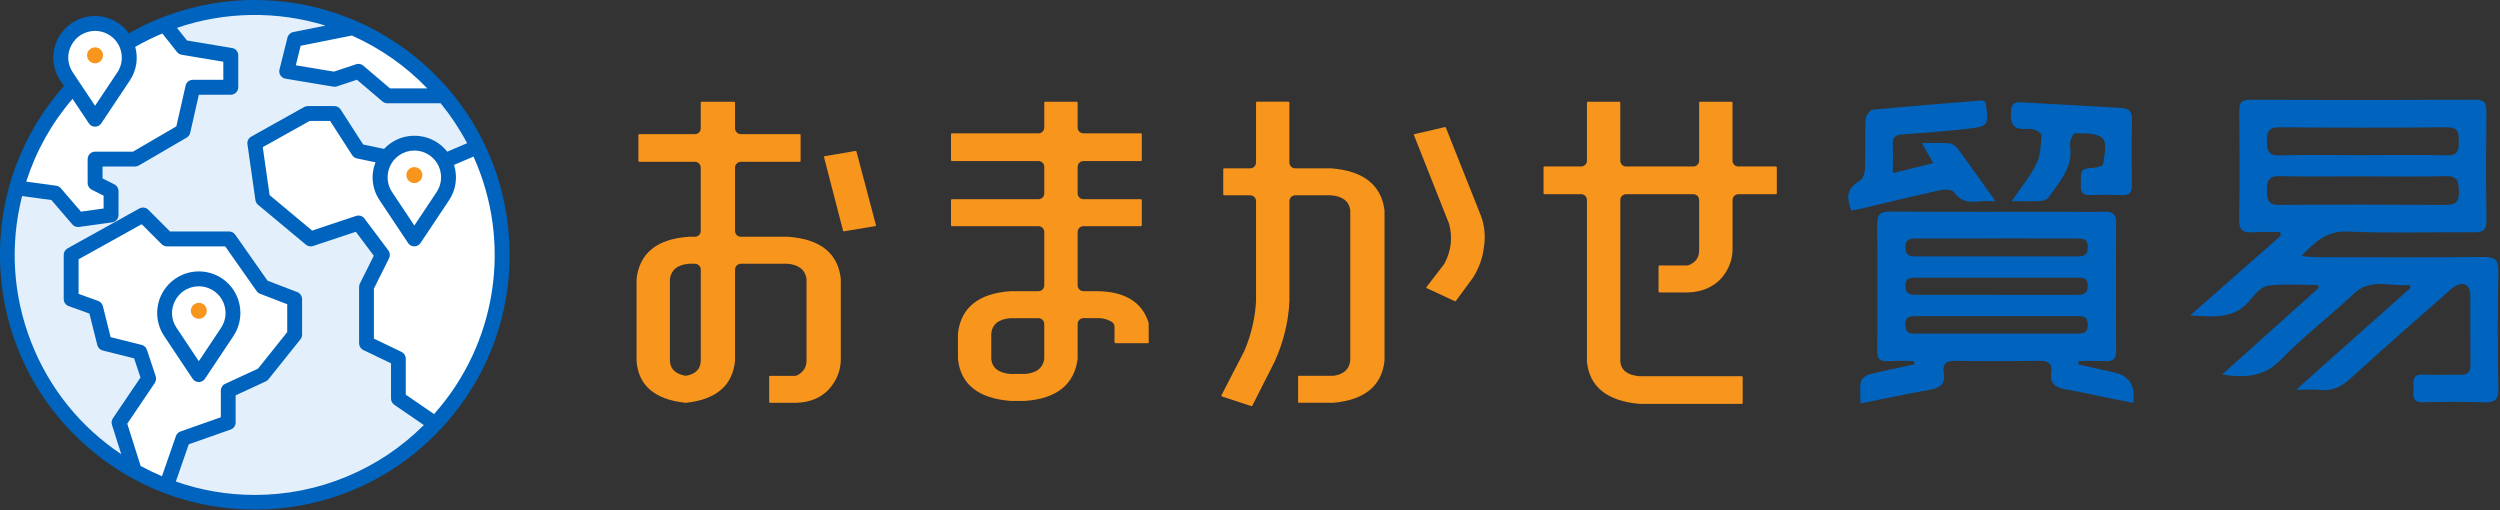 <svg width="289" height="59" viewBox="0 0 289 59" fill="none" xmlns="http://www.w3.org/2000/svg">
<rect x="0" y="0" width="289" height="59" fill="#333333" stroke="none"/>
<path d="M267.923 32.939C266.021 32.939 264.103 32.793 262.227 33.015C261.49 33.101 260.719 33.91 260.201 34.577C258.392 36.911 255.944 36.641 253.191 36.453C256.798 33.282 260.227 30.269 263.653 27.256C263.63 27.116 263.611 26.974 263.589 26.831C262.541 26.831 261.487 26.764 260.446 26.85C259.287 26.942 258.824 26.624 258.846 25.348C258.922 21.17 258.9 16.992 258.859 12.814C258.849 11.868 259.125 11.531 260.103 11.534C268.786 11.563 277.473 11.566 286.156 11.528C287.254 11.521 287.435 11.969 287.426 12.925C287.388 17.103 287.375 21.281 287.432 25.459C287.448 26.57 287.076 26.862 286.007 26.853C281.136 26.805 276.26 26.983 271.399 26.77C269.024 26.666 267.691 27.872 266.043 29.605C266.834 29.663 267.339 29.732 267.843 29.732C274.276 29.739 280.708 29.777 287.14 29.707C288.505 29.691 288.826 30.126 288.804 31.425C288.727 35.92 288.724 40.425 288.804 44.921C288.829 46.242 288.369 46.55 287.15 46.508C284.81 46.429 282.463 46.432 280.124 46.502C278.73 46.543 279.025 45.623 279.003 44.838C278.977 44.045 278.85 43.238 280.114 43.305C281.533 43.378 282.962 43.279 284.384 43.33C285.292 43.362 285.591 42.997 285.584 42.121C285.553 39.46 285.584 36.796 285.565 34.133C285.556 32.882 284.753 32.479 283.673 33.168C283.33 33.39 283.035 33.691 282.727 33.965C279.047 37.222 275.333 40.441 271.71 43.759C270.65 44.73 269.593 45.242 268.161 45.076C267.396 44.991 266.611 45.06 265.424 45.06C270.012 40.974 274.336 37.127 278.657 33.279L278.552 32.917C276.396 33.218 274.126 32.041 272.088 33.958C269.348 36.539 266.329 38.838 263.716 41.536C261.786 43.533 259.665 43.727 256.874 43.295C260.716 39.847 264.389 36.552 268.066 33.26C268.018 33.155 267.97 33.05 267.923 32.942H267.932L267.923 32.939ZM273.12 20.386C269.907 20.386 266.691 20.433 263.481 20.363C262.11 20.335 262.065 21.075 262.056 22.103C262.046 23.145 262.249 23.7 263.487 23.688C269.913 23.64 276.339 23.643 282.765 23.688C283.927 23.697 284.273 23.281 284.245 22.167C284.219 21.094 284.206 20.325 282.759 20.363C279.549 20.446 276.333 20.389 273.12 20.389V20.383V20.386ZM273.129 17.931C276.384 17.931 279.641 17.878 282.892 17.957C284.216 17.989 284.232 17.293 284.235 16.331C284.241 15.354 284.187 14.706 282.879 14.715C276.419 14.773 269.951 14.769 263.491 14.715C262.262 14.706 262.043 15.23 262.052 16.277C262.062 17.316 262.138 17.998 263.503 17.963C266.71 17.874 269.92 17.938 273.129 17.935H273.136L273.129 17.931Z" fill="#0064BF"/>
<path d="M240.251 42.124C241.657 42.438 243.061 42.743 244.464 43.067C246.156 43.454 246.87 44.622 246.604 46.572C245.588 46.372 244.581 46.175 243.569 45.972C241.997 45.651 240.429 45.28 238.848 45.022C237.635 44.822 236.917 44.368 237.121 42.978C237.254 42.06 236.781 41.702 235.822 41.714C232.561 41.759 229.301 41.765 226.04 41.714C225.028 41.698 224.52 42.032 224.694 43.048C224.932 44.429 224.243 44.87 223.008 45.076C220.437 45.514 217.887 46.077 215.071 46.638C215.071 45.673 214.966 44.857 215.119 44.089C215.189 43.752 215.744 43.368 216.144 43.267C217.849 42.832 219.58 42.492 221.297 42.121C221.284 41.99 221.272 41.86 221.259 41.733C220.234 41.733 219.205 41.686 218.186 41.749C217.262 41.803 217.002 41.416 217.008 40.543C217.033 35.679 217.049 30.815 216.998 25.951C216.986 24.808 217.351 24.456 218.491 24.462C225.469 24.503 232.454 24.484 239.432 24.484C240.718 24.484 242.007 24.519 243.289 24.475C244.207 24.443 244.623 24.741 244.62 25.726C244.591 30.682 244.594 35.638 244.62 40.593C244.626 41.521 244.223 41.79 243.369 41.746C242.346 41.698 241.318 41.733 240.292 41.733C240.279 41.867 240.267 42 240.254 42.133H240.248L240.251 42.124ZM230.866 27.564H221.634C220.922 27.564 220.249 27.551 220.256 28.608C220.262 29.669 220.948 29.64 221.653 29.64C227.761 29.647 233.873 29.64 239.981 29.64C240.689 29.64 241.353 29.659 241.349 28.593C241.349 27.513 240.657 27.57 239.962 27.567C236.93 27.558 233.901 27.567 230.866 27.561V27.564ZM230.771 38.562H239.854C240.584 38.562 241.359 38.692 241.34 37.514C241.321 36.415 240.6 36.546 239.921 36.546C233.866 36.546 227.809 36.546 221.754 36.546C221.027 36.546 220.23 36.406 220.259 37.584C220.288 38.778 221.129 38.552 221.824 38.559C224.808 38.574 227.786 38.565 230.771 38.565V38.562ZM230.641 34.085H240.013C240.759 34.085 241.375 34.034 241.34 32.999C241.308 31.986 240.635 32.101 240 32.101C233.892 32.101 227.783 32.101 221.675 32.101C220.986 32.101 220.256 31.99 220.265 33.079C220.275 34.139 220.996 34.079 221.688 34.082C224.675 34.091 227.656 34.082 230.644 34.082L230.641 34.085Z" fill="#0064BF"/>
<path d="M218.811 20.017C220.541 19.586 221.935 19.239 223.487 18.852C223.011 18.02 222.64 17.37 222.163 16.541C223.332 16.541 224.332 16.49 225.316 16.566C225.662 16.592 226.088 16.868 226.303 17.157C227.716 19.075 229.081 21.024 230.704 23.3C228.859 22.967 227.151 24.059 225.868 22.202C225.662 21.9 224.795 21.875 224.291 21.986C221.113 22.681 217.95 23.456 214.782 24.202C214.522 24.262 214.255 24.3 214.01 24.345C213.331 22.475 213.598 21.786 215.084 20.808C215.404 20.598 215.579 19.967 215.595 19.525C215.652 17.601 215.576 15.671 215.665 13.75C215.684 13.366 216.166 12.715 216.487 12.684C220.681 12.274 224.887 11.95 229.091 11.614C229.212 11.604 229.339 11.696 229.424 11.731C229.485 11.804 229.532 11.836 229.539 11.871C229.932 14.512 229.875 14.633 227.303 14.906C224.84 15.166 222.376 15.369 219.903 15.534C219.077 15.592 218.766 15.909 218.804 16.719C218.846 17.712 218.814 18.709 218.814 20.017H218.811Z" fill="#0064BF"/>
<path d="M232.546 23.262C233.647 21.637 234.72 20.351 235.438 18.887C235.908 17.931 235.901 16.725 236.009 15.623C236.028 15.442 235.565 15.134 235.27 15.023C234.936 14.896 234.543 14.877 234.181 14.903C232.663 15.014 232.371 14.211 232.469 12.887C232.533 12.03 232.834 11.769 233.641 11.823C235.974 11.972 238.314 12.09 240.651 12.217C242.162 12.299 243.677 12.398 245.188 12.474C246.064 12.515 246.483 12.849 246.458 13.826C246.394 16.35 246.416 18.874 246.448 21.395C246.461 22.208 246.194 22.576 245.35 22.551C244.111 22.516 242.87 22.503 241.632 22.551C240.495 22.595 240.514 21.875 240.553 21.1C240.587 20.367 240.292 19.465 241.581 19.443C242.121 19.433 243.086 19.224 243.121 18.992C243.28 17.97 243.581 16.462 243.048 15.97C242.369 15.338 240.943 15.439 239.832 15.404C239.654 15.398 239.21 16.354 239.286 16.798C239.714 19.344 238.051 21.002 236.816 22.83C236.651 23.072 236.206 23.218 235.882 23.237C234.882 23.288 233.873 23.256 232.539 23.256L232.546 23.262Z" fill="#0064BF"/>
<path d="M29.609 57.379C45.407 57.379 58.215 44.572 58.215 28.774C58.215 12.975 45.407 0.168 29.609 0.168C13.811 0.168 1.004 12.975 1.004 28.774C1.004 44.572 13.811 57.379 29.609 57.379Z" fill="#E3EFFA"/>
<path d="M22.333 10.096C21.961 11.715 21.593 13.334 21.221 14.957C19.307 16.112 17.396 17.271 15.481 18.427C14.002 18.436 12.526 18.446 11.046 18.459V21.116C11.643 21.36 12.24 21.608 12.84 21.852C12.83 22.811 12.818 23.773 12.808 24.732C11.507 24.904 10.205 25.075 8.903 25.243C8.081 24.323 7.262 23.399 6.439 22.478C4.912 22.246 3.385 22.017 1.861 21.786C1.995 20.633 2.23 19.738 2.404 19.16C3.363 16.039 5.265 13.782 7.268 11.274C7.478 11.014 7.678 10.779 7.878 10.55C9.44 8.769 10.935 7.521 11.91 6.772C12.859 5.991 14.05 5.124 15.494 4.308C16.856 3.537 18.132 2.984 19.24 2.581C19.929 3.511 20.622 4.445 21.31 5.375C23.069 5.746 24.828 6.115 26.587 6.486V10.236C25.168 10.188 23.749 10.144 22.329 10.096H22.333Z" fill="white"/>
<path d="M47.62 27.45C47.357 26.923 47.093 26.392 46.827 25.865C45.874 24.418 44.925 22.97 43.972 21.522C43.912 21.075 43.855 20.189 44.236 19.192C44.41 18.735 44.836 17.677 45.969 17.02C47.236 16.287 48.516 16.557 48.887 16.639C50.294 16.96 51.093 17.897 51.328 18.192C51.522 18.582 51.849 19.37 51.836 20.411C51.821 21.564 51.392 22.411 51.17 22.789C49.986 24.341 48.801 25.897 47.62 27.45Z" fill="white"/>
<path d="M10.655 13.665C10.392 13.137 10.128 12.607 9.862 12.08C8.909 10.633 7.96 9.185 7.008 7.737C6.947 7.289 6.89 6.404 7.271 5.407C7.446 4.95 7.871 3.892 9.004 3.235C10.271 2.502 11.551 2.772 11.922 2.854C13.329 3.175 14.129 4.111 14.364 4.407C14.557 4.797 14.884 5.585 14.872 6.626C14.856 7.778 14.427 8.626 14.205 9.004C13.021 10.556 11.836 12.112 10.655 13.665Z" fill="white"/>
<path d="M22.779 43.14C22.516 42.613 22.252 42.083 21.986 41.556C21.033 40.108 20.084 38.66 19.131 37.212C19.071 36.765 19.014 35.879 19.395 34.882C19.57 34.425 19.995 33.368 21.128 32.71C22.395 31.977 23.675 32.247 24.046 32.329C25.453 32.65 26.253 33.587 26.488 33.882C26.681 34.272 27.008 35.06 26.996 36.101C26.98 37.254 26.551 38.101 26.329 38.479C25.145 40.032 23.96 41.587 22.779 43.14Z" fill="white"/>
<path d="M50.773 10.823C48.798 10.918 46.823 11.014 44.849 11.112C43.629 10.213 42.413 9.315 41.194 8.417C40.296 8.677 39.397 8.937 38.499 9.194C36.73 8.817 34.962 8.442 33.19 8.064C33.543 6.864 33.892 5.664 34.245 4.461C36.102 3.962 37.959 3.461 39.816 2.962C41.147 3.353 42.772 3.978 44.49 5C47.658 6.886 49.652 9.242 50.773 10.823Z" fill="white"/>
<path d="M21.186 50.658C20.621 52.525 20.059 54.395 19.494 56.261C18.154 55.639 16.815 55.017 15.475 54.395C14.91 52.468 14.345 50.537 13.78 48.61C14.919 46.978 16.062 45.346 17.202 43.714C16.837 42.714 16.475 41.717 16.11 40.717C14.748 40.413 13.383 40.108 12.021 39.8C11.726 38.403 11.433 37.003 11.138 35.606C10.167 35.288 9.195 34.971 8.224 34.653C8.243 32.904 8.262 31.152 8.281 29.402C11.03 27.888 13.78 26.37 16.529 24.856C17.573 25.783 18.621 26.713 19.666 27.64C21.933 27.628 24.203 27.618 26.47 27.605C27.784 29.485 29.101 31.364 30.416 33.244C31.657 33.704 32.898 34.161 34.14 34.622C34.073 35.996 34.007 37.368 33.943 38.743C32.708 40.282 31.476 41.822 30.241 43.359C28.984 43.968 27.727 44.581 26.47 45.191C26.4 46.413 26.33 47.635 26.257 48.858C24.564 49.458 22.872 50.055 21.18 50.655L21.186 50.658Z" fill="white"/>
<path d="M50.185 49.15C48.826 48.156 47.471 47.162 46.112 46.169C46.09 44.648 46.07 43.13 46.048 41.609C44.883 41.006 43.718 40.403 42.55 39.803C42.543 37.511 42.537 35.215 42.527 32.923C43.038 31.78 43.55 30.64 44.061 29.497C43.191 28.31 42.318 27.126 41.448 25.939C39.632 26.51 37.813 27.081 35.997 27.65C34.12 26.088 32.241 24.526 30.364 22.964C30.152 20.741 29.942 18.519 29.73 16.297C31.599 15.233 33.469 14.172 35.339 13.109C36.492 13.128 37.641 13.147 38.794 13.169C39.641 14.617 40.486 16.061 41.334 17.509C44.038 18.049 46.747 18.592 49.452 19.132C51.303 18.424 53.15 17.716 55.001 17.008C55.655 18.093 56.509 19.719 57.157 21.817C58.097 24.872 58.109 27.355 58.103 29.58C58.097 32.094 58.087 34.434 57.157 37.343C56.557 39.225 55.722 40.743 54.058 43.778C53.588 44.635 53.039 45.584 52.23 46.699C51.465 47.746 50.744 48.569 50.191 49.15H50.185Z" fill="white"/>
<path d="M47.9 21.163C48.41 21.163 48.823 20.75 48.823 20.24C48.823 19.729 48.41 19.316 47.9 19.316C47.389 19.316 46.976 19.729 46.976 20.24C46.976 20.75 47.389 21.163 47.9 21.163Z" fill="#F8951D"/>
<path d="M22.983 36.85C23.494 36.85 23.907 36.437 23.907 35.926C23.907 35.416 23.494 35.003 22.983 35.003C22.473 35.003 22.06 35.416 22.06 35.926C22.06 36.437 22.473 36.85 22.983 36.85Z" fill="#F8951D"/>
<path d="M25.653 32.18C23.447 30.707 20.453 31.307 18.98 33.514C17.9 35.136 17.9 37.231 18.98 38.851L22.265 43.781C22.392 43.972 22.586 44.102 22.811 44.146C22.869 44.159 22.926 44.162 22.983 44.162C23.151 44.162 23.316 44.111 23.459 44.016C23.555 43.953 23.634 43.873 23.697 43.778L26.983 38.847C28.453 36.641 27.856 33.647 25.65 32.174L25.653 32.18ZM25.707 37.644C25.659 37.73 25.609 37.816 25.555 37.898L22.983 41.755L20.411 37.898C19.767 36.949 19.706 35.736 20.259 34.73C20.649 33.999 21.297 33.469 22.088 33.228C22.383 33.139 22.684 33.095 22.986 33.095C23.488 33.095 23.986 33.218 24.44 33.463C25.167 33.853 25.701 34.501 25.939 35.292C26.177 36.082 26.094 36.917 25.704 37.644H25.707Z" fill="#0064BF"/>
<path d="M58.862 27.783C58.414 19.928 54.938 12.718 49.068 7.48C43.664 2.657 36.699 0 29.457 0H29.444C24.348 0 19.319 1.333 14.894 3.857C14.182 2.861 13.135 2.181 11.928 1.94C10.671 1.686 9.388 1.94 8.322 2.651C7.665 3.089 7.118 3.689 6.747 4.388C5.89 5.956 5.982 7.851 6.985 9.328L7.395 9.94C2.213 15.795 -0.393 23.313 0.048 31.123C0.496 38.977 3.972 46.188 9.842 51.426C15.284 56.284 22.18 58.906 29.419 58.906C29.987 58.906 30.555 58.89 31.127 58.858C38.981 58.414 46.191 54.934 51.43 49.064C56.668 43.194 59.306 35.634 58.862 27.78V27.783ZM46.426 40.686L43.223 39.143V33.361L44.978 29.853C45.124 29.561 45.093 29.215 44.896 28.951L42.127 25.259C41.905 24.964 41.518 24.843 41.166 24.961L36.083 26.653L31.168 22.557L30.374 17.011L35.794 13.982H38.165L40.712 17.938C40.835 18.128 41.035 18.268 41.258 18.312L43.413 18.767C42.829 20.227 43.004 21.856 43.893 23.167L47.179 28.097C47.306 28.288 47.499 28.418 47.725 28.462C47.95 28.507 48.179 28.462 48.372 28.335C48.468 28.272 48.547 28.193 48.611 28.097L51.897 23.167C52.712 21.964 52.928 20.443 52.487 19.065L54.738 18.1C59.23 28.059 57.446 39.708 50.179 47.867L46.906 45.623V41.46C46.906 41.133 46.715 40.828 46.42 40.686H46.426ZM17.897 44.251C18.046 44.032 18.084 43.749 18.002 43.495L16.98 40.432C16.887 40.152 16.659 39.94 16.373 39.87L12.789 38.974L11.893 35.39C11.824 35.111 11.62 34.885 11.351 34.787L9.084 33.971V29.974L16.38 25.919L18.688 28.227C18.849 28.389 19.065 28.478 19.297 28.482H26.034L29.666 33.65C29.765 33.79 29.901 33.898 30.063 33.961L33.203 35.168V38.393L29.828 42.613L26.025 44.372C25.723 44.511 25.526 44.819 25.526 45.153V48.235L20.862 49.88C20.615 49.966 20.421 50.159 20.335 50.41L18.723 55.049C17.884 54.696 17.056 54.299 16.259 53.868L14.713 48.981L17.907 44.251H17.897ZM21.815 51.363L26.663 49.654C27.006 49.534 27.238 49.207 27.238 48.842V45.702L30.727 44.086C30.847 44.032 30.955 43.946 31.038 43.841L34.73 39.228C34.851 39.076 34.921 38.886 34.921 38.689V34.571C34.921 34.218 34.698 33.895 34.368 33.768L30.923 32.444L27.187 27.123C27.025 26.894 26.761 26.758 26.482 26.758H19.653L17.138 24.243C16.868 23.973 16.446 23.913 16.113 24.1L7.807 28.713C7.534 28.866 7.366 29.155 7.366 29.466V34.574C7.366 34.936 7.595 35.26 7.934 35.384L10.338 36.25L11.249 39.892C11.325 40.2 11.566 40.441 11.874 40.517L15.503 41.425L16.24 43.638L13.049 48.362C12.9 48.581 12.862 48.851 12.941 49.105L14.017 52.505C9.277 49.343 5.683 44.873 3.604 39.555C1.486 34.136 1.124 28.297 2.556 22.662L5.941 23.126L8.363 25.942C8.55 26.161 8.836 26.272 9.134 26.234L12.957 25.707C13.379 25.65 13.7 25.281 13.7 24.853V22.084C13.7 21.757 13.519 21.462 13.224 21.313L11.855 20.627V19.252H15.608C15.76 19.252 15.91 19.211 16.043 19.135L21.58 15.906C21.786 15.785 21.932 15.585 21.986 15.354L22.986 10.95H26.682C27.155 10.95 27.542 10.563 27.542 10.09V6.397C27.542 5.975 27.241 5.616 26.825 5.55L21.615 4.68L20.456 3.219C25.987 1.324 32.054 1.235 37.635 2.962L33.898 3.708C33.574 3.772 33.311 4.023 33.232 4.343L32.308 8.036C32.193 8.496 32.473 8.963 32.933 9.08C32.955 9.086 32.978 9.09 33 9.093L38.537 10.017C38.676 10.039 38.819 10.029 38.953 9.985L41.261 9.217L44.22 11.734C44.375 11.868 44.572 11.941 44.779 11.941H50.944C52.109 13.372 53.138 14.922 53.998 16.554L51.703 17.538C50.109 15.496 47.156 15.081 45.061 16.627C44.823 16.801 44.601 16.998 44.401 17.214L41.981 16.703L39.375 12.655C39.216 12.407 38.946 12.261 38.651 12.261H35.584C35.438 12.261 35.292 12.299 35.165 12.369L29.034 15.798C28.727 15.97 28.552 16.322 28.603 16.671L29.526 23.132C29.558 23.345 29.663 23.535 29.828 23.672L35.365 28.285C35.597 28.475 35.902 28.532 36.187 28.44L41.134 26.793L43.21 29.561L41.604 32.777C41.543 32.895 41.511 33.028 41.511 33.161V39.685C41.511 40.013 41.702 40.317 41.997 40.46L45.201 42.003V46.077C45.201 46.359 45.34 46.626 45.575 46.788L48.998 49.137C46.442 51.686 43.455 53.687 40.121 55.08C36.727 56.496 33.143 57.214 29.466 57.214H29.438C26.326 57.214 23.263 56.693 20.326 55.668L21.821 51.366L21.815 51.363ZM13.713 8.115C13.665 8.204 13.614 8.29 13.56 8.372L10.989 12.229L8.417 8.372C7.772 7.423 7.712 6.21 8.265 5.204C8.82 4.162 9.89 3.572 10.995 3.572C11.487 3.572 11.986 3.689 12.449 3.937C13.951 4.74 14.519 6.616 13.716 8.118L13.713 8.115ZM25.815 9.226H22.294C21.891 9.226 21.545 9.502 21.456 9.896L20.386 14.607L15.373 17.532H10.992C10.519 17.532 10.131 17.919 10.131 18.392V21.16C10.131 21.487 10.312 21.783 10.608 21.932L11.976 22.618V24.103L9.36 24.465L7.03 21.757C6.893 21.599 6.703 21.494 6.493 21.465L3.032 20.992C4.166 17.459 5.966 14.242 8.385 11.426L10.274 14.261C10.401 14.452 10.595 14.582 10.82 14.627C11.046 14.671 11.274 14.627 11.468 14.499C11.563 14.436 11.643 14.357 11.706 14.261L14.992 9.331C15.773 8.175 16.005 6.756 15.633 5.419C16.64 4.838 17.694 4.321 18.767 3.873L20.465 6.016C20.599 6.185 20.786 6.296 20.999 6.331L25.815 7.134V9.236V9.226ZM45.083 10.217L41.997 7.588C41.769 7.394 41.451 7.331 41.166 7.426L38.6 8.28L34.194 7.547L34.759 5.289L40.68 4.108C43.969 5.575 46.899 7.626 49.395 10.217H45.083ZM46.185 17.925C46.699 17.582 47.29 17.404 47.893 17.404C48.096 17.404 48.303 17.424 48.506 17.465C49.315 17.627 50.014 18.093 50.471 18.782C51.166 19.824 51.166 21.17 50.471 22.211L47.899 26.069L45.328 22.211C44.382 20.792 44.766 18.871 46.185 17.925Z" fill="#0064BF"/>
<path d="M10.988 7.321C11.499 7.321 11.912 6.908 11.912 6.397C11.912 5.887 11.499 5.473 10.988 5.473C10.478 5.473 10.065 5.887 10.065 6.397C10.065 6.908 10.478 7.321 10.988 7.321Z" fill="#F8951D"/>
<path d="M205.309 22.446C205.359 22.446 205.401 22.405 205.401 22.354V19.338C205.401 19.287 205.359 19.246 205.309 19.246H200.95C200.578 19.246 200.277 18.944 200.277 18.573V11.852C200.277 11.801 200.235 11.76 200.184 11.76H196.514C196.464 11.76 196.422 11.801 196.422 11.852V18.573C196.422 18.944 196.121 19.246 195.749 19.246H187.977C187.606 19.246 187.304 18.944 187.304 18.573V11.852C187.304 11.801 187.263 11.76 187.212 11.76H183.542C183.491 11.76 183.45 11.801 183.45 11.852V18.573C183.45 18.944 183.148 19.246 182.777 19.246H178.526C178.475 19.246 178.434 19.287 178.434 19.338V22.354C178.434 22.405 178.475 22.446 178.526 22.446H182.777C183.148 22.446 183.45 22.748 183.45 23.119V41.828C183.748 44.73 185.799 46.369 189.549 46.689H201.362C201.413 46.689 201.454 46.648 201.454 46.597V43.581C201.454 43.53 201.413 43.489 201.362 43.489H189.593C189.571 43.489 189.549 43.489 189.526 43.489C188.155 43.378 187.409 42.813 187.307 41.806V23.122C187.307 22.751 187.606 22.449 187.977 22.449H195.749C196.121 22.449 196.422 22.751 196.422 23.122V28.939C196.422 29.745 196.044 30.301 195.263 30.634C195.181 30.669 195.089 30.688 194.997 30.688H191.819C191.768 30.688 191.727 30.729 191.727 30.78V33.714C191.727 33.764 191.768 33.806 191.819 33.806H195.165C196.708 33.749 197.975 33.222 198.927 32.234C199.791 31.266 200.245 30.155 200.283 28.939V23.122C200.283 22.751 200.584 22.449 200.956 22.449H205.315L205.309 22.446Z" fill="#F8951D"/>
<path d="M89.001 46.565H92.08C93.674 46.508 94.95 45.962 95.874 44.946C96.713 43.972 97.16 42.873 97.195 41.679V32.218C96.865 29.262 94.817 27.631 91.099 27.37H85.642C85.27 27.37 84.969 27.069 84.969 26.697V19.379C84.969 19.008 85.27 18.706 85.642 18.706H92.458C92.509 18.706 92.55 18.665 92.55 18.614V15.598C92.55 15.547 92.509 15.506 92.458 15.506H85.642C85.27 15.506 84.969 15.204 84.969 14.833V11.855C84.969 11.804 84.927 11.76 84.877 11.76H81.099C81.048 11.76 81.007 11.801 81.007 11.855V14.833C81.007 15.204 80.705 15.506 80.334 15.506H73.892C73.841 15.506 73.8 15.547 73.8 15.598V18.614C73.8 18.665 73.841 18.706 73.892 18.706H80.334C80.705 18.706 81.007 19.008 81.007 19.379V26.697C81.007 27.069 80.705 27.37 80.337 27.37H79.67C75.971 27.602 73.923 29.247 73.587 32.253V41.698C73.774 44.553 75.686 46.194 79.267 46.565L79.302 46.661L79.292 46.565C82.8 46.191 84.712 44.549 84.972 41.682V31.161C84.972 30.79 85.273 30.488 85.645 30.488H90.972C90.995 30.488 91.017 30.488 91.039 30.488C92.309 30.599 93.042 31.161 93.223 32.155C93.23 32.196 93.236 32.24 93.236 32.285V41.689C93.236 42.425 92.887 42.987 92.204 43.365C92.106 43.419 91.995 43.448 91.88 43.448H89.007C88.956 43.448 88.915 43.489 88.915 43.54V46.473C88.915 46.524 88.956 46.565 89.007 46.565H89.001ZM79.416 43.416H79.397C79.352 43.429 79.308 43.432 79.26 43.432C79.21 43.432 79.159 43.425 79.111 43.416C78.022 43.178 77.476 42.616 77.444 41.698V32.313C77.444 32.279 77.444 32.24 77.451 32.206C77.603 31.177 78.337 30.602 79.635 30.491C79.657 30.491 79.679 30.491 79.702 30.491H80.337C80.708 30.491 81.01 30.793 81.01 31.164V41.679C80.978 42.645 80.473 43.197 79.419 43.419L79.416 43.416Z" fill="#F8951D"/>
<path d="M128.924 39.673H132.702C132.728 39.673 132.75 39.663 132.769 39.644C132.788 39.625 132.798 39.603 132.798 39.578L132.782 37.317C132.026 34.892 129.985 33.66 126.721 33.66H125.248C125.067 33.66 124.899 33.59 124.772 33.463C124.645 33.336 124.575 33.168 124.575 32.987V26.818C124.575 26.446 124.876 26.145 125.248 26.145H131.902C131.953 26.145 131.994 26.104 131.994 26.053V23.119C131.994 23.068 131.953 23.027 131.902 23.027H125.248C124.876 23.027 124.575 22.726 124.575 22.354V19.29C124.575 18.919 124.876 18.617 125.248 18.617H131.902C131.953 18.617 131.994 18.576 131.994 18.525V15.509C131.994 15.458 131.953 15.417 131.902 15.417H125.248C124.876 15.417 124.575 15.115 124.575 14.744V11.852C124.575 11.801 124.533 11.76 124.483 11.76H120.813C120.762 11.76 120.72 11.801 120.72 11.852V14.744C120.72 15.115 120.419 15.417 120.047 15.417H110.028C109.977 15.417 109.936 15.458 109.936 15.509V18.525C109.936 18.576 109.977 18.617 110.028 18.617H120.047C120.419 18.617 120.72 18.919 120.72 19.29V22.354C120.72 22.726 120.419 23.027 120.047 23.027H110.028C109.977 23.027 109.936 23.068 109.936 23.119V26.053C109.936 26.104 109.977 26.145 110.028 26.145H120.047C120.419 26.145 120.72 26.446 120.72 26.818V32.987C120.72 33.358 120.419 33.66 120.047 33.66H116.819C113.12 33.92 111.072 35.565 110.739 38.543V41.486C111.037 44.419 113.088 46.057 116.834 46.346H118.498C122.159 46.083 124.206 44.441 124.578 41.46V37.447C124.578 37.076 124.88 36.774 125.251 36.774H126.626C127.365 36.736 127.991 36.882 128.534 37.219C128.721 37.336 128.839 37.552 128.839 37.781V39.571C128.839 39.622 128.88 39.663 128.931 39.663L128.924 39.673ZM120.717 41.413C120.717 41.451 120.717 41.489 120.708 41.527C120.552 42.546 119.819 43.117 118.527 43.229C118.504 43.229 118.482 43.229 118.46 43.229H116.876C116.854 43.229 116.831 43.229 116.809 43.229C115.438 43.117 114.691 42.536 114.59 41.502V38.578C114.688 37.498 115.425 36.898 116.781 36.784C116.8 36.784 116.822 36.784 116.844 36.784H120.044C120.416 36.784 120.717 37.085 120.717 37.457V41.416V41.413Z" fill="#F8951D"/>
<path d="M160.051 41.682V24.313C159.676 21.376 157.603 19.747 153.882 19.459H149.726C149.355 19.459 149.053 19.157 149.053 18.785V11.852C149.053 11.801 149.012 11.756 148.961 11.756H145.291C145.24 11.756 145.199 11.798 145.199 11.852V18.785C145.199 19.157 144.897 19.459 144.526 19.459H141.5C141.449 19.459 141.408 19.5 141.408 19.551V22.484C141.408 22.535 141.449 22.576 141.5 22.576H144.526C144.897 22.576 145.199 22.878 145.199 23.249V34.768V34.803C145.094 36.781 144.634 38.727 143.837 40.587C143.83 40.603 143.821 40.622 143.811 40.638L141.198 45.696C141.186 45.721 141.186 45.746 141.195 45.775C141.205 45.8 141.227 45.819 141.252 45.829L144.656 46.946C144.7 46.959 144.748 46.94 144.767 46.899L147.345 41.806C148.374 39.543 148.951 37.177 149.059 34.784V23.249C149.059 22.878 149.361 22.576 149.732 22.576H153.806C153.828 22.576 153.85 22.576 153.872 22.576C155.193 22.687 155.939 23.253 156.085 24.256C156.092 24.291 156.092 24.329 156.092 24.364V41.644C155.993 42.667 155.355 43.267 154.196 43.435C154.164 43.441 154.126 43.441 154.091 43.441H150.151C150.101 43.441 150.059 43.483 150.059 43.533V46.467C150.059 46.518 150.101 46.559 150.151 46.559H154.133C157.758 46.238 159.752 44.594 160.054 41.676L160.051 41.682Z" fill="#F8951D"/>
<path d="M164.94 33.314L168.181 34.819C168.223 34.837 168.27 34.825 168.296 34.79L170.286 32.088C170.966 30.999 171.385 29.843 171.528 28.663C171.744 27.389 171.636 26.151 171.204 24.97L167.14 14.747C167.124 14.706 167.092 14.677 167.029 14.69L163.521 15.506C163.492 15.512 163.473 15.528 163.46 15.554C163.448 15.579 163.445 15.604 163.457 15.633L167.499 25.834C167.512 25.862 167.521 25.891 167.527 25.923C167.931 27.475 167.753 28.996 166.997 30.44C166.978 30.479 166.956 30.513 166.931 30.545L164.908 33.174C164.892 33.196 164.886 33.225 164.892 33.253C164.899 33.282 164.918 33.304 164.943 33.317L164.94 33.314Z" fill="#F8951D"/>
<path d="M95.271 18.097C95.255 18.119 95.252 18.144 95.258 18.17L97.458 26.672C97.471 26.72 97.515 26.751 97.563 26.742L101.182 26.139C101.208 26.135 101.23 26.119 101.246 26.097C101.262 26.075 101.265 26.05 101.258 26.021L99.007 17.519C98.995 17.477 98.96 17.449 98.918 17.449C98.912 17.449 98.909 17.449 98.903 17.449L95.337 18.052C95.312 18.055 95.29 18.071 95.274 18.093L95.271 18.097Z" fill="#F8951D"/>
</svg>
